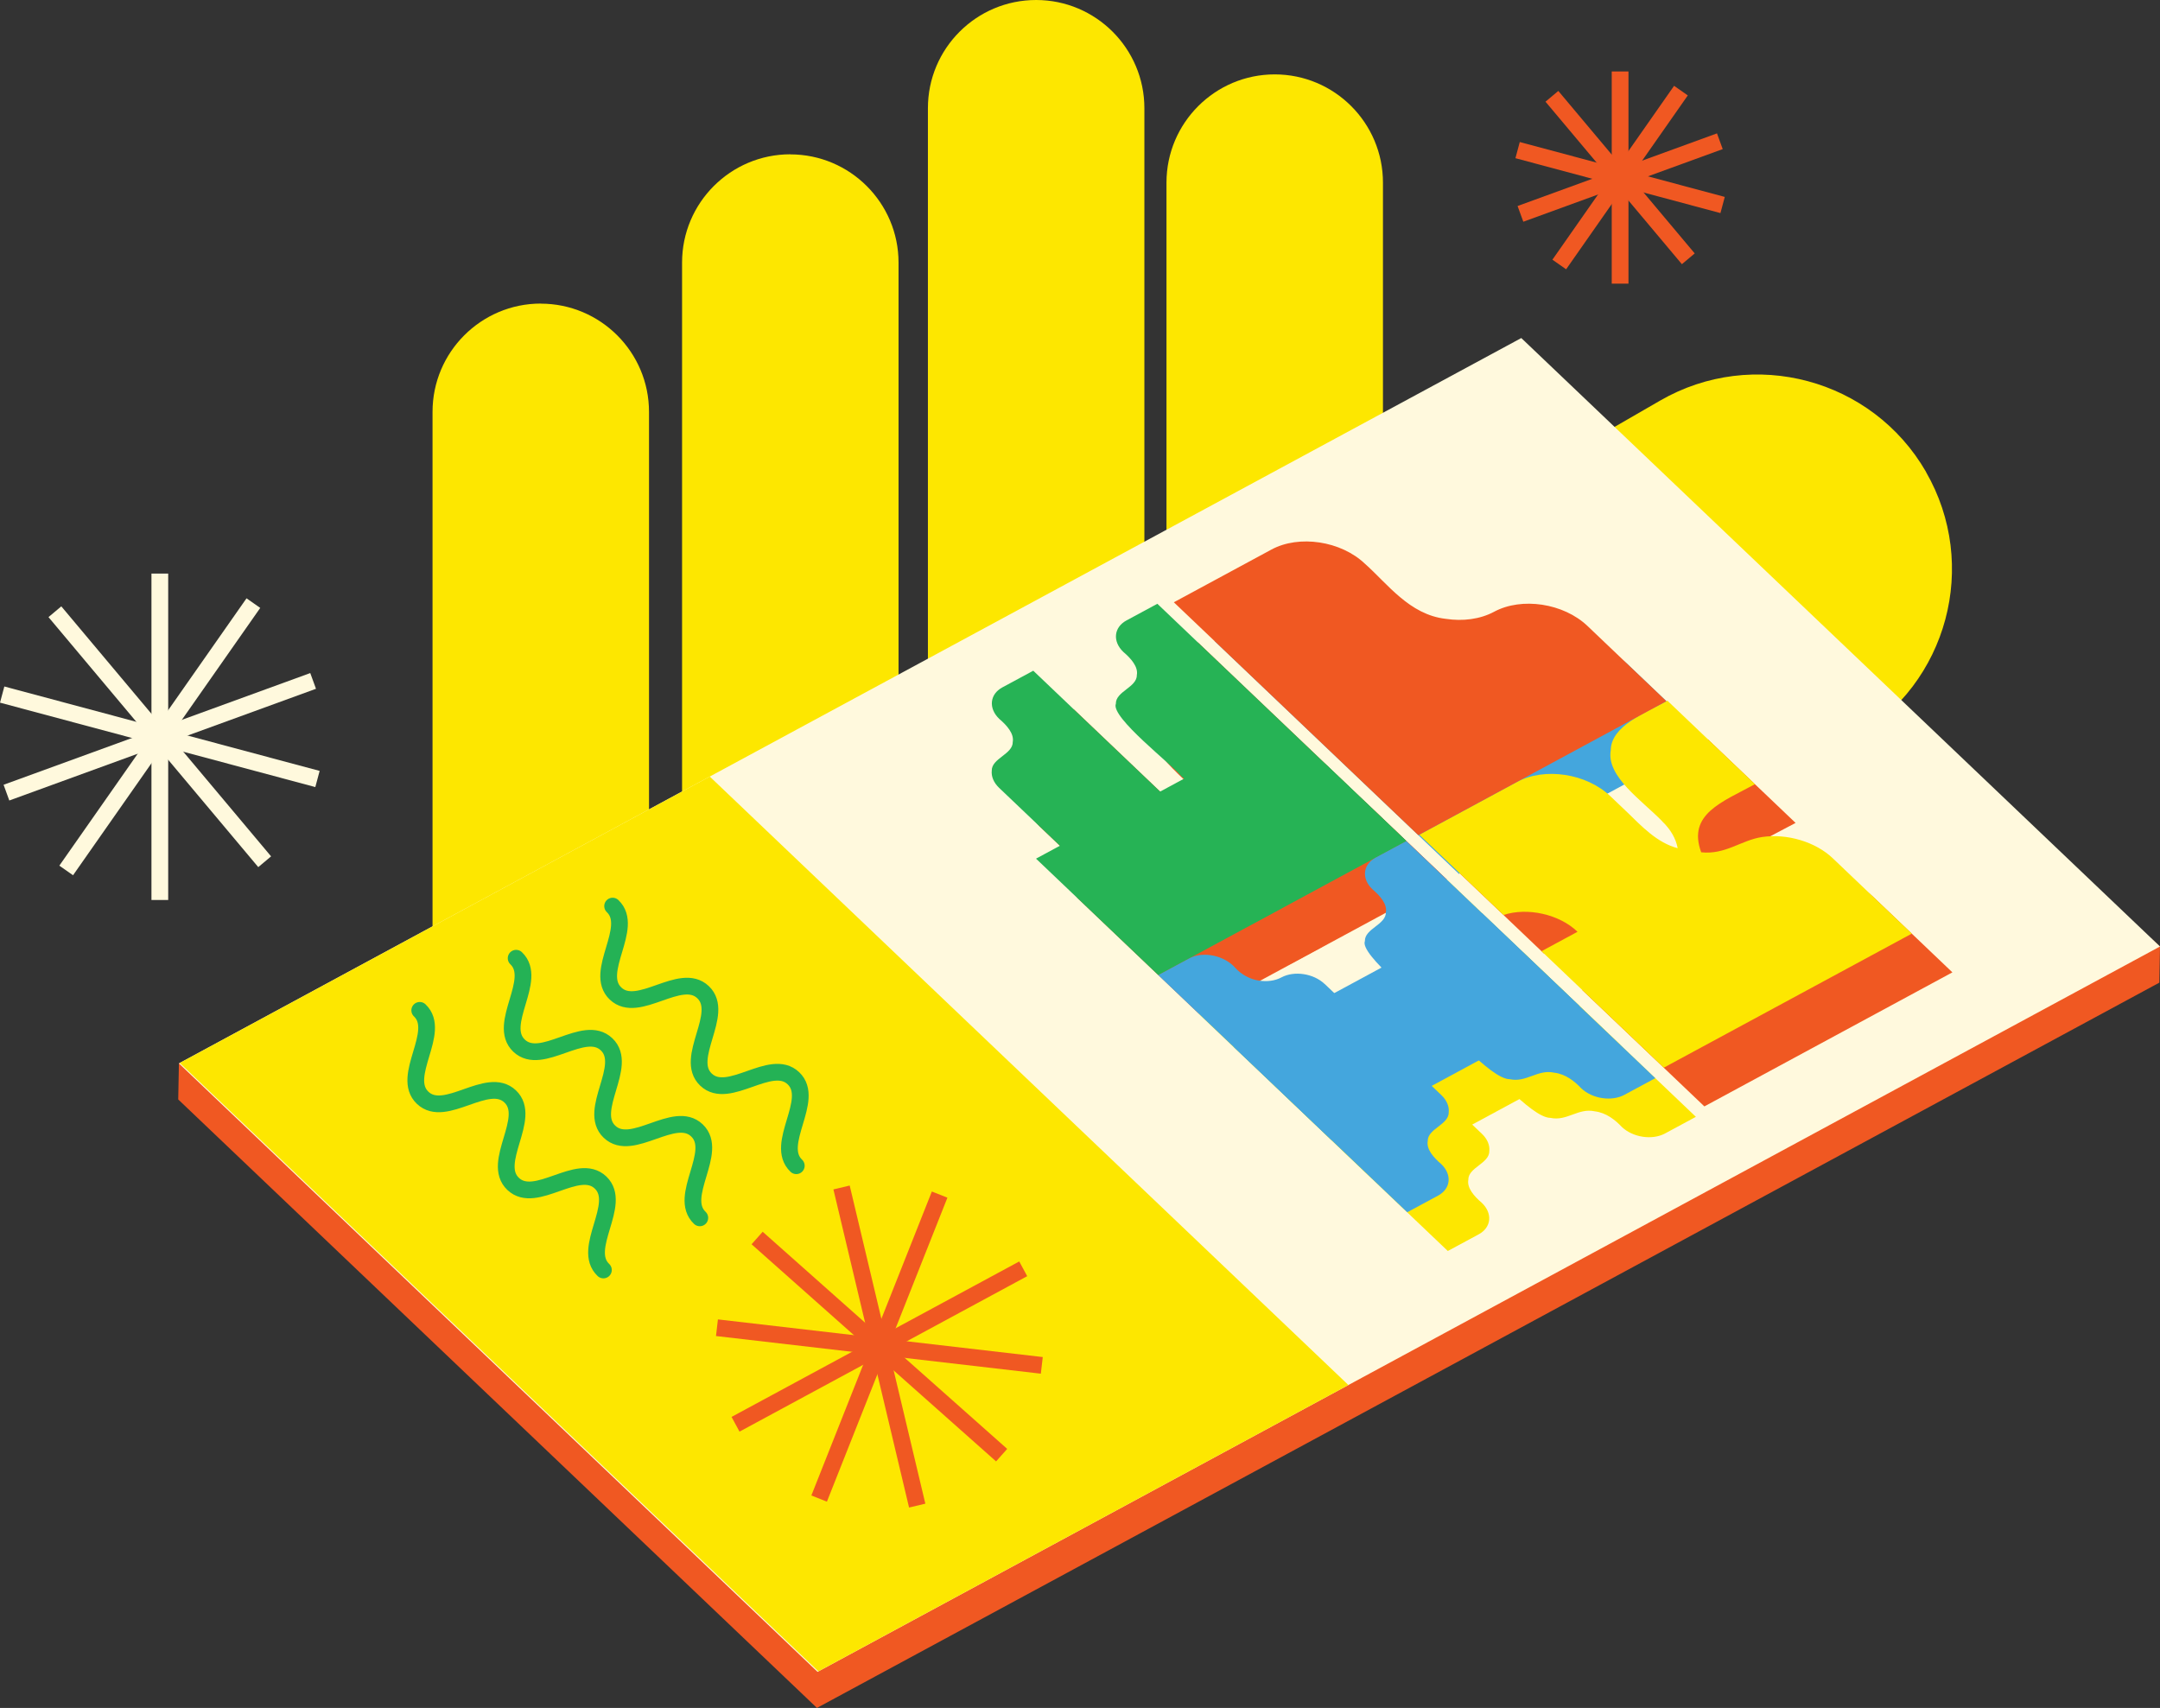<svg xmlns="http://www.w3.org/2000/svg" id="Layer_2" viewBox="0 0 258.13 204.12"><rect x="0" y="0" width="258.13" height="204.12" fill="#333333" stroke="none"/><defs><style>.cls-1{stroke:#f05822;}.cls-1,.cls-2,.cls-3{fill:none;stroke-miterlimit:10;stroke-width:2px;}.cls-4{fill:#fde700;}.cls-5{fill:#44a6dd;}.cls-2{stroke:#fff9dd;}.cls-3{stroke:#24b255;stroke-linecap:round;}.cls-6{fill:#f05822;}.cls-7{fill:#fff9dd;}.cls-8{fill:#26b355;}</style></defs><g id="artwork"><path class="cls-4" d="M152.33,8.89h0c7.14,0,12.94,5.8,12.94,12.94V88.78h-25.87V21.83c0-7.14,5.8-12.94,12.94-12.94Z"></path><path class="cls-4" d="M184.69,30.14h0c12.84,0,23.26,10.42,23.26,23.26v81.74h-46.51V53.39c0-12.84,10.42-23.26,23.26-23.26Z" transform="translate(163.91 -118.63) rotate(60)"></path><path class="cls-4" d="M123.82,0h0C130.96,0,136.76,5.8,136.76,12.94V79.89h-25.87V12.94C110.88,5.8,116.68,0,123.82,0Z"></path><path class="cls-4" d="M94.44,18.45h0c7.14,0,12.94,5.8,12.94,12.94V98.33h-25.87V31.38c0-7.14,5.8-12.94,12.94-12.94Z"></path><path class="cls-4" d="M64.62,36.29h0c7.14,0,12.94,5.8,12.94,12.94V116.18h-25.87V49.22c0-7.14,5.8-12.94,12.94-12.94Z"></path><polygon class="cls-6" points="181.73 44.72 84.74 97.13 84.74 97.13 71.33 104.37 21.38 127.09 21.3 131.4 97.63 204.12 258.05 117.44 258.13 113.12 181.73 44.72"></polygon><g><polygon class="cls-7" points="21.38 127.09 97.7 199.81 258.13 113.12 181.8 40.4 21.38 127.09"></polygon><g><g><path class="cls-6" d="M203.48,102.78c1.02,.97,1.65,2.08,1.86,3.22-2.47-.64-4.36-2.68-5.92-4.19,0,0-2.12-2.02-2.12-2.02-2.86-2.73-7.87-3.49-11.18-1.7-2.9,1.57-8.76,4.73-11.66,6.3,2.51,2.39,7.56,7.2,10.07,9.59,2.86-.94,6.69-.08,8.84,2.01l-4.3,2.32c3.64,3.47,10.97,10.45,14.61,13.92,7.39-3.99,22.26-12.03,29.64-16.02-2.35-2.24-7.07-6.74-9.42-8.98-2.06-1.98-5.46-3-8.44-2.57-2.56,.38-4.38,2.14-7.31,1.83-1.68-4.57,2.52-6.01,6.43-8.14-2.61-2.49-7.86-7.49-10.47-9.98-2.7,1.52-6.72,2.98-6.77,5.93-.54,3.14,3.71,5.97,6.15,8.48Z"></path><path class="cls-5" d="M167.97,72c2.69,2.38,5.31,6.09,9.66,6.58,2.02,.31,4.1,.05,5.76-.84,3.31-1.79,8.32-1.03,11.18,1.7,2.34,2.24,7.08,6.74,9.42,8.98-7.39,3.99-22.26,12.03-29.64,16.02-9.32-8.88-19.88-18.94-29.22-27.84,2.91-1.57,8.75-4.73,11.66-6.3,3.31-1.79,8.32-1.03,11.18,1.7Z"></path><path class="cls-6" d="M152.32,94.46c3.31-1.79,8.32-1.03,11.18,1.7,2.35,2.24,7.08,6.74,9.42,8.98-7.39,3.99-22.26,12.03-29.64,16.02-4.39-4.18-10.25-9.76-14.61-13.92,5.89-3.18,17.75-9.59,23.65-12.78Z"></path><g><path class="cls-6" d="M138.2,112.07c-3.48-3.32-10.47-9.97-13.95-13.29-.66-.63-.95-1.37-.88-2.05-.03-1.49,2.54-1.96,2.51-3.45,.17-.97-.69-1.96-1.61-2.74-1.32-1.26-1.15-2.95,.37-3.77,.92-.49,2.77-1.5,3.69-1.99,7.41,7.06,22.33,21.28,29.75,28.34-.92,.5-2.77,1.5-3.69,1.99-1.7,.93-4.25,.33-5.52-1.13-.69-.76-1.74-1.37-2.86-1.52-.93-.14-1.89-.02-2.65,.39-1.53,.82-3.83,.47-5.15-.78Z"></path><path class="cls-6" d="M172.9,105.12c-.93,.49-2.76,1.5-3.69,1.99-1.53,.82-3.83,.47-5.15-.78-.8-.85-1.88-1.71-3.23-1.87-1.99-.44-3.32,1.21-5.31,.78-2.35,0-7.93-6.71-9.47-7.82-1.07-1.38-8.5-7.07-7.85-8.69-.03-1.49,2.54-1.96,2.51-3.45,.17-.97-.69-1.96-1.61-2.74-1.32-1.26-1.15-2.95,.37-3.77,.92-.49,2.77-1.5,3.69-1.99,7.41,7.06,22.33,21.28,29.75,28.34Z"></path></g><g><path class="cls-4" d="M202.66,133.48c-.93,.49-2.76,1.5-3.69,1.99-1.53,.82-3.83,.47-5.15-.78-.8-.85-1.88-1.71-3.23-1.87-1.99-.44-3.32,1.21-5.31,.78-2.35,0-7.93-6.71-9.47-7.82-1.07-1.38-8.5-7.07-7.85-8.69-.03-1.49,2.54-1.96,2.51-3.45,.17-.97-.69-1.96-1.61-2.74-1.32-1.26-1.15-2.95,.37-3.77,.92-.49,2.77-1.5,3.69-1.99,7.41,7.06,22.33,21.28,29.75,28.34Z"></path><path class="cls-4" d="M163.15,122.22c3.48,3.32,10.47,9.97,13.95,13.29,.66,.63,.95,1.37,.88,2.05,.03,1.49-2.54,1.96-2.51,3.45-.17,.97,.69,1.96,1.61,2.74,1.32,1.26,1.15,2.95-.37,3.77-.92,.49-2.77,1.5-3.69,1.99-7.41-7.06-22.33-21.28-29.75-28.34,.92-.5,2.77-1.5,3.69-1.99,1.7-.93,4.25-.33,5.52,1.13,.69,.76,1.74,1.37,2.86,1.52,.93,.14,1.89,.02,2.65-.39,1.53-.82,3.83-.47,5.15,.78Z"></path></g><path class="cls-4" d="M152.33,129.78c2.9,2.76,8.74,8.33,11.64,11.09,7.39-3.99,22.26-12.03,29.64-16.02-2.9-2.76-8.74-8.33-11.64-11.09-7.39,3.99-22.26,12.03-29.64,16.02Z"></path></g><g><path class="cls-4" d="M198.63,98.15c1.02,.97,1.65,2.08,1.86,3.22-2.47-.64-4.36-2.68-5.92-4.19,0,0-2.12-2.02-2.12-2.02-2.86-2.73-7.87-3.49-11.18-1.7-2.9,1.57-8.76,4.73-11.66,6.3l10.07,9.59c2.86-.94,6.69-.08,8.84,2.01l-4.3,2.32c3.64,3.47,10.97,10.45,14.61,13.92,7.39-3.99,22.26-12.03,29.64-16.02-2.35-2.24-7.07-6.74-9.42-8.98-2.06-1.98-5.46-3-8.44-2.57-2.56,.38-4.38,2.14-7.31,1.83-1.68-4.57,2.52-6.01,6.43-8.14-2.61-2.49-7.86-7.49-10.47-9.98-2.7,1.52-6.72,2.98-6.77,5.93-.54,3.14,3.71,5.97,6.15,8.48Z"></path><path class="cls-6" d="M163.12,67.38c2.69,2.38,5.31,6.09,9.66,6.58,2.02,.31,4.1,.05,5.76-.84,3.31-1.79,8.32-1.03,11.18,1.7,2.34,2.24,7.08,6.74,9.42,8.98-7.39,3.99-22.26,12.03-29.64,16.02-9.32-8.88-19.88-18.94-29.22-27.84,2.91-1.57,8.75-4.73,11.66-6.3,3.31-1.79,8.32-1.03,11.18,1.7Z"></path><path class="cls-8" d="M147.46,89.84c3.31-1.79,8.32-1.03,11.18,1.7,2.35,2.24,7.08,6.74,9.42,8.98-7.39,3.99-22.26,12.03-29.64,16.02-4.39-4.18-10.25-9.76-14.61-13.92,5.89-3.18,17.75-9.59,23.65-12.78Z"></path><g><path class="cls-8" d="M133.35,107.45c-3.48-3.32-10.47-9.97-13.95-13.29-.66-.63-.95-1.37-.88-2.05-.03-1.49,2.54-1.96,2.51-3.45,.17-.97-.69-1.96-1.61-2.74-1.32-1.26-1.15-2.95,.37-3.77,.92-.49,2.77-1.5,3.69-1.99,7.41,7.06,22.33,21.28,29.75,28.34-.92,.5-2.77,1.5-3.69,1.99-1.7,.93-4.25,.33-5.52-1.13-.69-.76-1.74-1.37-2.86-1.52-.93-.14-1.89-.02-2.65,.39-1.53,.82-3.83,.47-5.15-.78Z"></path><path class="cls-8" d="M168.05,100.5c-.93,.49-2.76,1.5-3.69,1.99-1.53,.82-3.83,.47-5.15-.78-.8-.85-1.88-1.71-3.23-1.87-1.99-.44-3.32,1.21-5.31,.78-2.35,0-7.93-6.71-9.47-7.82-1.07-1.38-8.5-7.07-7.85-8.69-.03-1.49,2.54-1.96,2.51-3.45,.17-.97-.69-1.96-1.61-2.74-1.32-1.26-1.15-2.95,.37-3.77,.92-.49,2.77-1.5,3.69-1.99,7.41,7.06,22.33,21.28,29.75,28.34Z"></path></g><g><path class="cls-5" d="M197.81,128.86c-.93,.49-2.76,1.5-3.69,1.99-1.53,.82-3.83,.47-5.15-.78-.8-.85-1.88-1.71-3.23-1.87-1.99-.44-3.32,1.21-5.31,.78-2.35,0-7.93-6.71-9.47-7.82-1.07-1.38-8.5-7.07-7.85-8.69-.03-1.49,2.54-1.96,2.51-3.45,.17-.97-.69-1.96-1.61-2.74-1.32-1.26-1.15-2.95,.37-3.77,.92-.49,2.77-1.5,3.69-1.99,7.41,7.06,22.33,21.28,29.75,28.34Z"></path><path class="cls-5" d="M158.3,117.59c3.48,3.32,10.47,9.97,13.95,13.29,.66,.63,.95,1.37,.88,2.05,.03,1.49-2.54,1.96-2.51,3.45-.17,.97,.69,1.96,1.61,2.74,1.32,1.26,1.15,2.95-.37,3.77-.92,.49-2.77,1.5-3.69,1.99-7.41-7.06-22.33-21.28-29.75-28.34,.92-.5,2.77-1.5,3.69-1.99,1.7-.93,4.25-.33,5.52,1.13,.69,.76,1.74,1.37,2.86,1.52,.93,.14,1.89,.02,2.65-.39,1.53-.82,3.83-.47,5.15,.78Z"></path></g><path class="cls-5" d="M147.48,125.16c2.9,2.76,8.74,8.33,11.64,11.09,7.39-3.99,22.26-12.03,29.64-16.02-2.9-2.76-8.74-8.33-11.64-11.09-7.39,3.99-22.26,12.03-29.64,16.02Z"></path></g></g><polygon class="cls-4" points="21.48 127.04 97.8 199.75 161.14 165.53 84.82 92.81 21.48 127.04"></polygon><g><line class="cls-1" x1="97.89" y1="179.1" x2="112.29" y2="142.77"></line><line class="cls-1" x1="109.61" y1="179.94" x2="100.57" y2="141.92"></line><line class="cls-1" x1="119.7" y1="173.91" x2="90.48" y2="147.96"></line><line class="cls-1" x1="124.5" y1="163.18" x2="85.68" y2="158.68"></line><line class="cls-1" x1="122.28" y1="151.64" x2="87.9" y2="170.22"></line></g><g><path class="cls-3" d="M95.16,139.32c-2.7-2.57,2.35-7.88-.34-10.45s-7.75,2.73-10.45,.16,2.35-7.88-.35-10.45-7.76,2.73-10.46,.16,2.35-7.88-.35-10.45"></path><path class="cls-3" d="M83.63,145.55c-2.7-2.57,2.35-7.88-.34-10.45s-7.75,2.73-10.45,.16,2.35-7.88-.35-10.45-7.76,2.73-10.46,.16,2.35-7.88-.35-10.45"></path><path class="cls-3" d="M72.11,151.78c-2.7-2.57,2.35-7.88-.34-10.45s-7.75,2.73-10.45,.16,2.35-7.88-.35-10.45-7.76,2.73-10.46,.16,2.35-7.88-.35-10.45"></path></g></g><g><line class="cls-1" x1="201.76" y1="30.93" x2="185.46" y2="11.51"></line><line class="cls-1" x1="205.86" y1="24.5" x2="181.36" y2="17.94"></line><line class="cls-1" x1="205.53" y1="16.88" x2="181.7" y2="25.56"></line><line class="cls-1" x1="200.88" y1="10.83" x2="186.34" y2="31.61"></line><line class="cls-1" x1="193.61" y1="8.54" x2="193.61" y2="33.9"></line></g><g><line class="cls-2" x1="31.63" y1="102.99" x2="6.56" y2="73.11"></line><line class="cls-2" x1="37.94" y1="93.1" x2=".26" y2="83.01"></line><line class="cls-2" x1="37.42" y1="81.38" x2=".77" y2="94.73"></line><line class="cls-2" x1="30.28" y1="72.08" x2="7.91" y2="104.03"></line><line class="cls-2" x1="19.1" y1="68.55" x2="19.1" y2="107.56"></line></g></g></svg>